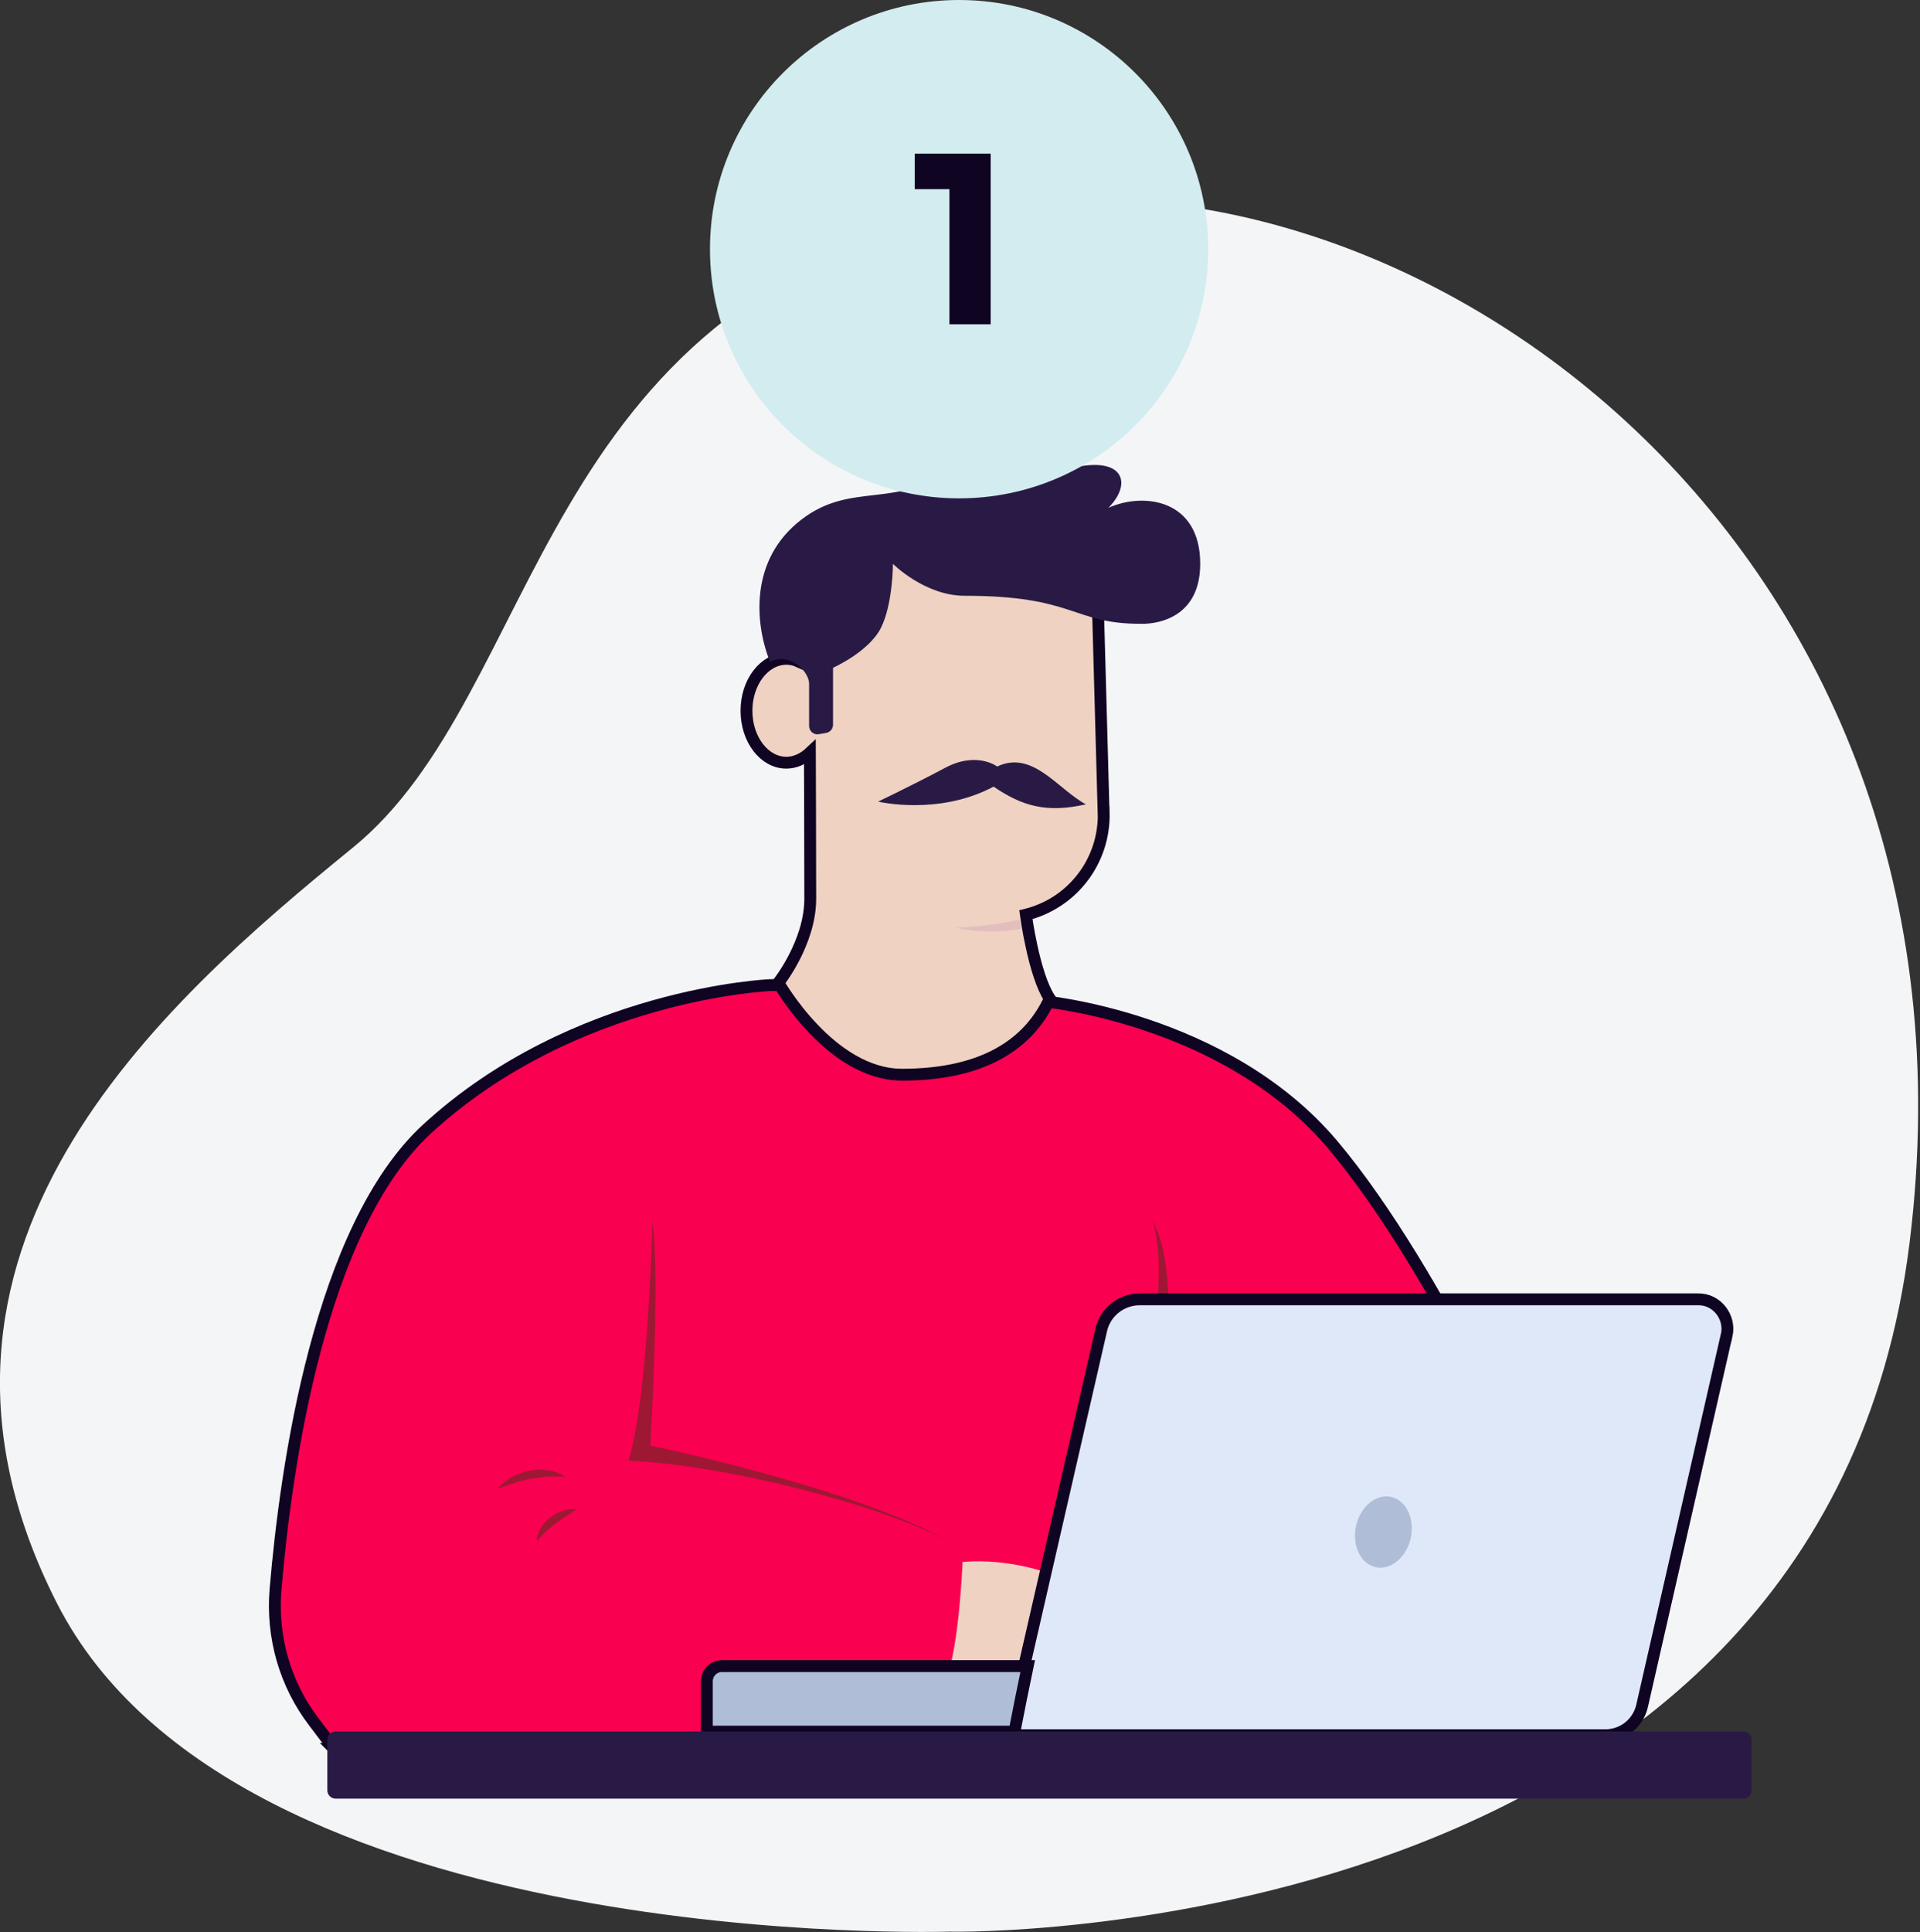 <?xml version="1.0" standalone="no"?>
<!DOCTYPE svg PUBLIC "-//W3C//DTD SVG 20010904//EN"
 "http://www.w3.org/TR/2001/REC-SVG-20010904/DTD/svg10.dtd">
<svg width="162" height="163" viewBox="0 0 162 163" fill="none" xmlns="http://www.w3.org/2000/svg">
<rect x="0" y="0" width="162" height="163" fill="#333333" stroke="none"/>
<g clip-path="url(#clip0_1278_3209)">
<path d="M80.272 162.948C80.272 162.948 153.701 164.293 161.11 104.915C168.519 45.537 118.337 10.12 81.627 17.876C44.907 25.632 45.927 58.358 29.753 71.516C13.589 84.674 -10.33 105.588 4.825 135.277C19.979 164.966 80.272 162.938 80.272 162.938V162.948Z" fill="#F4F5F7"/>
<path d="M28.239 147.573L26.484 145.251C24.056 142.077 22.911 138.094 23.247 134.079C24.119 123.717 26.957 103.612 36.016 95.247C48.48 83.781 64.98 83.098 64.98 83.098H71.716L87.88 84.443C87.88 84.443 103.371 85.788 112.472 96.592C121.563 107.385 130.317 127.626 130.317 127.626L122.908 150.905L28.229 147.563L28.239 147.573Z" fill="#FA0050" stroke="#100423" stroke-miterlimit="10"/>
<path d="M55.049 102.982C55.049 102.982 54.713 117.821 53.031 123.223C61.786 123.559 76.94 127.605 81.659 130.979C74.25 125.913 54.87 121.941 54.87 121.941C54.87 121.941 55.722 108.037 55.049 102.982V102.982Z" fill="#9E1833"/>
<path d="M81.217 131.756C81.217 131.756 80.88 140.195 79.535 142.213H87.953L88.626 132.765C88.626 132.765 85.252 131.42 81.217 131.756V131.756Z" fill="#EFD2C2"/>
<path d="M97.549 111.074C97.549 111.074 98.222 105.672 97.213 102.982C98.894 105.683 98.558 111.421 98.558 111.421L97.549 111.084V111.074Z" fill="#9E1833"/>
<path d="M45.296 129.959C45.296 129.549 45.464 129.181 45.663 128.845C45.863 128.509 46.136 128.204 46.473 127.973C46.778 127.742 47.145 127.532 47.513 127.437C47.881 127.3 48.291 127.269 48.69 127.3C48.354 127.532 48.049 127.71 47.744 127.91C47.44 128.11 47.177 128.32 46.872 128.519C46.336 128.929 45.832 129.392 45.285 129.97L45.296 129.959Z" fill="#9E1833"/>
<path d="M41.975 125.577C42.312 125.177 42.753 124.873 43.184 124.599C43.657 124.368 44.13 124.158 44.666 124.063C45.17 123.958 45.706 123.927 46.253 124.032C46.789 124.095 47.262 124.305 47.703 124.568C47.167 124.568 46.694 124.536 46.221 124.568C45.748 124.599 45.275 124.673 44.802 124.736C44.33 124.841 43.856 124.936 43.384 125.104C42.942 125.24 42.469 125.409 41.965 125.577H41.975Z" fill="#9E1833"/>
<path d="M93.115 68.521L92.61 50.172L91.938 44.434H75.438L66.684 50.844L67.325 55.773C67.02 55.637 66.684 55.574 66.347 55.574C64.498 55.574 62.984 57.528 62.984 59.956C62.984 62.384 64.498 64.338 66.347 64.338C67.094 64.338 67.798 64.002 68.334 63.498C68.334 63.498 68.365 72.105 68.365 75.815C68.365 79.525 65.675 82.898 65.675 82.898C65.675 82.898 70.057 90.654 76.111 90.654C82.164 90.654 86.557 88.626 88.575 84.243C87.23 82.215 86.557 77.16 86.557 77.16C90.498 76.183 93.231 72.609 93.125 68.521H93.115Z" fill="#EFD2C2" stroke="#100423" stroke-miterlimit="10"/>
<path d="M86.03 77.57C86.03 77.57 83.003 78.242 80.639 78.242C83.329 78.915 86.167 78.347 86.167 78.347L86.03 77.57V77.57Z" fill="#E2BEBC"/>
<path d="M75.332 47.555C75.332 47.555 78.022 50.256 81.396 50.256C90.728 50.256 90.486 52.62 96.214 52.62C96.214 52.62 101.269 52.957 101.269 47.555C101.269 42.153 96.55 41.481 93.523 42.836C95.541 40.808 94.869 38.454 90.497 39.463C92.514 36.762 86.451 35.08 81.07 39.127C75.678 43.173 71.979 40.472 67.597 43.845C63.214 47.219 63.687 52.62 64.969 55.826C66.588 54.985 68.269 56.604 68.269 57.686V61.238C68.269 61.68 68.658 62.005 69.089 61.932L69.699 61.827C70.035 61.774 70.287 61.48 70.287 61.133V56.33C70.287 56.33 73.314 54.985 74.333 52.957C75.342 50.928 75.342 47.555 75.342 47.555H75.332Z" fill="#291A45"/>
<path d="M84.128 64.654C84.128 64.654 82.415 63.351 79.746 64.769C77.087 66.188 74.092 67.618 74.092 67.618C74.092 67.618 79.178 68.837 83.834 66.356C86.23 67.985 88.269 68.605 91.621 67.849C89.225 66.556 87.124 63.235 84.128 64.664V64.654Z" fill="#291A45"/>
<path d="M145.683 112.64L138.547 143.916C138.211 145.366 136.928 146.375 135.447 146.375H85.064L86.315 140.973L92.915 112.198C93.251 110.685 94.597 109.603 96.183 109.603H143.266C144.853 109.571 146.03 111.084 145.693 112.64H145.683Z" fill="#DFE8F9" stroke="#100423" stroke-miterlimit="10"/>
<path d="M86.713 140.542L86.156 143.243L85.599 146.07H59.641V141.824C59.641 141.12 60.208 140.542 60.923 140.542H86.702H86.713Z" fill="#AFBDD7" stroke="#100423" stroke-miterlimit="10"/>
<path d="M119.029 129.738C119.387 128.099 118.64 126.544 117.369 126.27C116.097 125.997 114.773 127.09 114.416 128.73C114.058 130.369 114.804 131.924 116.076 132.198C117.348 132.471 118.672 131.378 119.029 129.738Z" fill="#AFBDD7"/>
<path d="M147.09 146.06H28.323C27.934 146.06 27.619 146.375 27.619 146.764V151.02C27.619 151.409 27.934 151.724 28.323 151.724H147.09C147.479 151.724 147.794 151.409 147.794 151.02V146.764C147.794 146.375 147.479 146.06 147.09 146.06Z" fill="#291A45"/>
</g>
<circle cx="80.923" cy="21.019" r="21.019" fill="#D3ECEF"/>
<path d="M77.18 12.957V15.957H80.108V27.357H83.588V12.957H77.18Z" fill="#100423"/>
<defs>
<clipPath id="clip0_1278_3209">
<rect width="161.845" height="146.165" fill="white" transform="translate(0 16.815)"/>
</clipPath>
</defs>
</svg>
